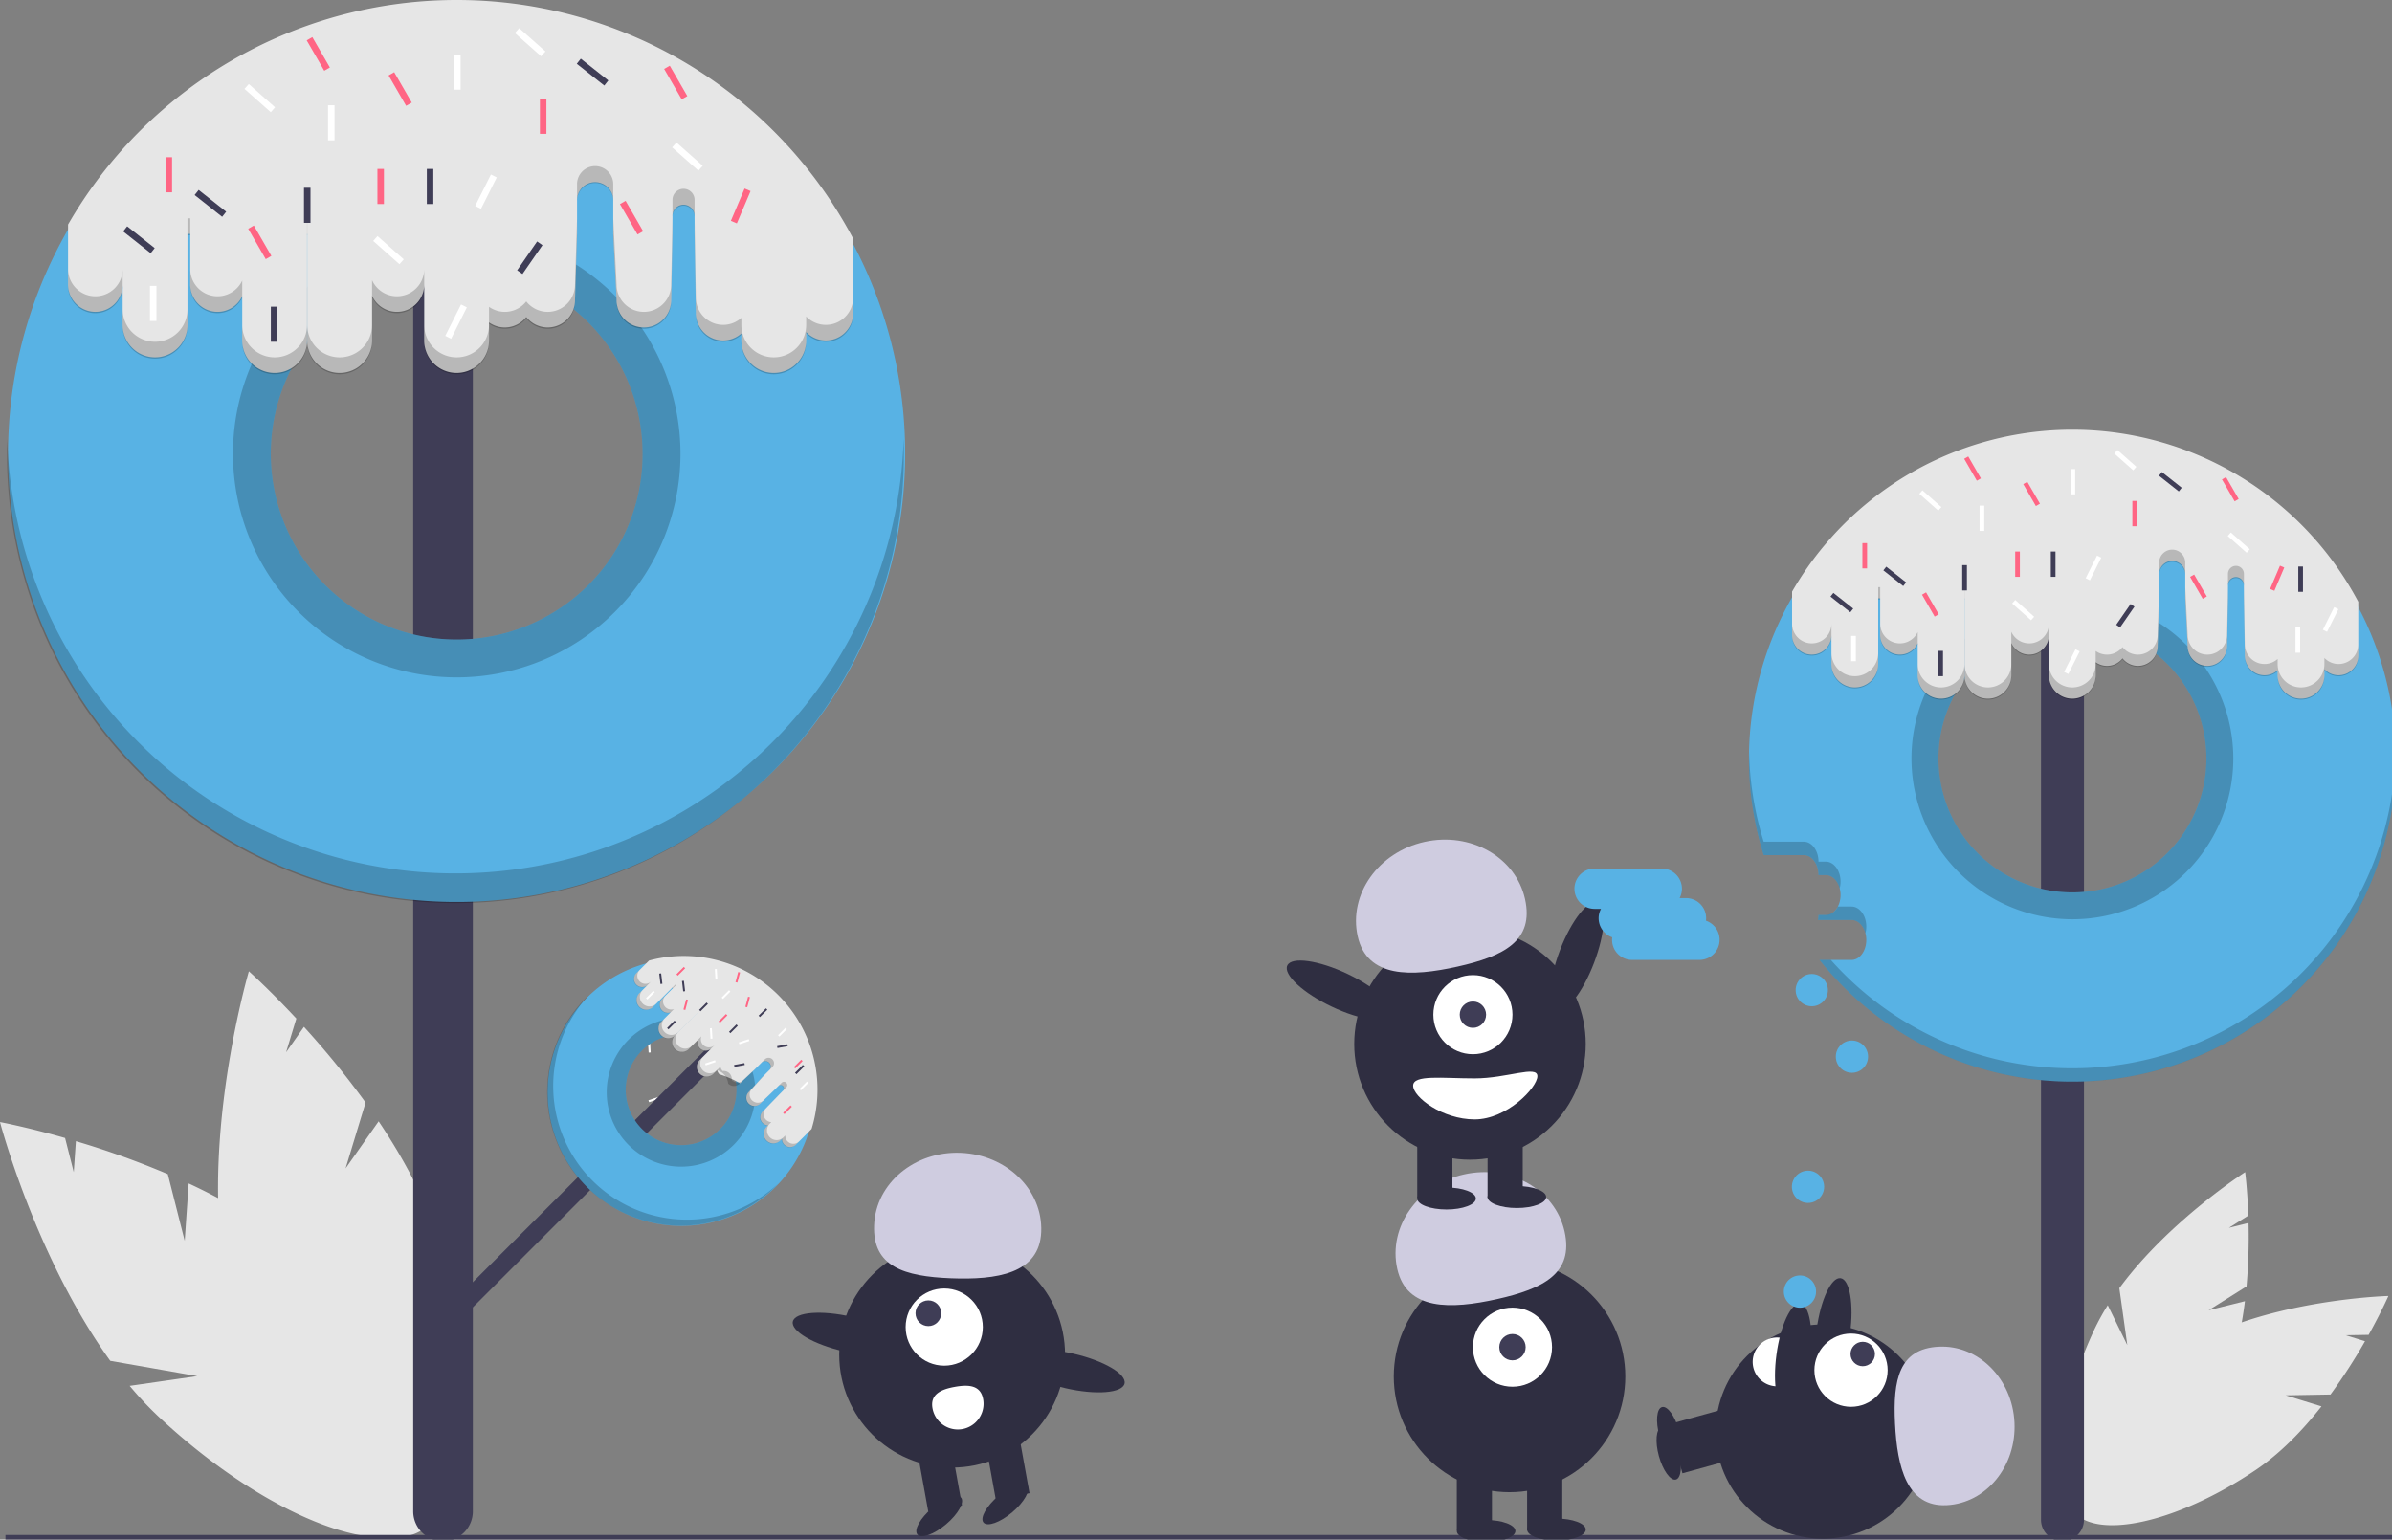 <?xml version="1.0" encoding="UTF-8" standalone="no"?>
<!-- Created with Inkscape (http://www.inkscape.org/) -->

<svg
   xmlns:dc="http://purl.org/dc/elements/1.1/"
   xmlns:cc="http://creativecommons.org/ns#"
   xmlns:rdf="http://www.w3.org/1999/02/22-rdf-syntax-ns#"
   xmlns:svg="http://www.w3.org/2000/svg"
   xmlns="http://www.w3.org/2000/svg"
   xmlns:sodipodi="http://sodipodi.sourceforge.net/DTD/sodipodi-0.dtd"
   xmlns:inkscape="http://www.inkscape.org/namespaces/inkscape"
   width="235.844mm"
   height="151.841mm"
   viewBox="0 0 235.844 151.841"
   version="1.1"
   id="svg8"
   inkscape:version="0.92.4 (5da689c313, 2019-01-14)"
   sodipodi:docname="Illus_Announcement.svg">
  <rect x="0" y="0" width="235.844" height="151.841" fill="#808080" stroke="none"/>
  <defs
     id="defs2" />
  <sodipodi:namedview
     id="base"
     pagecolor="#ffffff"
     bordercolor="#666666"
     borderopacity="1.0"
     inkscape:pageopacity="0.0"
     inkscape:pageshadow="2"
     inkscape:zoom="0.35"
     inkscape:cx="15.690239"
     inkscape:cy="238.37175"
     inkscape:document-units="mm"
     inkscape:current-layer="layer1"
     showgrid="false"
     inkscape:window-width="2560"
     inkscape:window-height="1377"
     inkscape:window-x="2552"
     inkscape:window-y="-8"
     inkscape:window-maximized="1" />
  <g
     inkscape:label="Layer 1"
     inkscape:groupmode="layer"
     id="layer1"
     transform="translate(21.16,-60.062)">
    <g
       id="g1424"
       transform="matrix(0.265,0,0,0.265,-21.16,60.062)">
      <path
         id="path817"
         transform="translate(-153.846,-158.537)"
         d="m 222.569,620.336 -6.293,-24.823 a 322.324,322.324 0 0 0 -34.197,-12.269 l -0.795,11.536 -3.222,-12.709 c -14.411,-4.115 -24.216,-5.928 -24.216,-5.928 0,0 13.243,50.359 41.02,88.86 l 32.366,5.685 -25.144,3.625 a 130.406,130.406 0 0 0 11.247,11.919 c 40.407,37.506 85.412,54.714 100.523,38.435 15.11,-16.279 -5.396,-59.881 -45.803,-97.387 -12.527,-11.627 -28.262,-20.958 -44.014,-28.302 z"
         inkscape:connector-curvature="0"
         style="fill:#e6e6e6" />
      <path
         id="path819"
         transform="translate(-153.846,-158.537)"
         d="m 282.425,593.38 7.443,-24.502 a 322.325,322.325 0 0 0 -22.932,-28.179 l -6.643,9.465 3.811,-12.545 c -10.21,-10.972 -17.665,-17.592 -17.665,-17.592 0,0 -14.694,49.955 -10.817,97.271 l 24.768,21.597 -23.398,-9.894 a 130.406,130.406 0 0 0 3.467,16.017 c 15.203,52.993 44.835,90.988 66.185,84.863 21.35,-6.125 26.333,-54.05 11.13,-107.043 -4.713,-16.428 -13.361,-32.55 -23.049,-46.978 z"
         inkscape:connector-curvature="0"
         style="fill:#e6e6e6" />
      <path
         id="path821"
         transform="translate(-153.846,-158.537)"
         d="m 975.588,646.175 14.11,-8.869 a 209.77,209.77 0 0 0 0.747,-23.633 l -7.302,1.819 7.224,-4.541 c -0.339,-9.748 -1.18,-16.182 -1.18,-16.182 0,0 -28.53,18.288 -46.806,43.199 l 2.963,21.18 -7.281,-14.843 a 84.867,84.867 0 0 0 -5.127,9.352 c -15.13,32.533 -16.77,63.848 -3.663,69.943 13.107,6.096 35.997,-15.336 51.127,-47.869 4.69,-10.086 7.316,-21.698 8.708,-32.923 z"
         inkscape:connector-curvature="0"
         style="fill:#e6e6e6" />
      <path
         id="path823"
         transform="translate(-153.846,-158.537)"
         d="m 1004.269,677.839 16.663,-0.299 a 209.77,209.77 0 0 0 12.855,-19.844 l -7.191,-2.218 8.531,-0.153 c 4.749,-8.52 7.354,-14.462 7.354,-14.462 0,0 -33.876,0.908 -62.397,12.786 l -8.411,19.662 1.439,-16.47 a 84.868,84.868 0 0 0 -9.223,5.355 c -29.768,20.029 -47.359,45.988 -39.29,57.981 8.069,11.993 38.743,5.479 68.511,-14.55 9.229,-6.209 17.479,-14.793 24.472,-23.682 z"
         inkscape:connector-curvature="0"
         style="fill:#e6e6e6" />
      <rect
         id="rect825"
         height="2.241"
         width="888"
         y="571.273"
         x="2.029"
         style="fill:#3f3d56" />
      <rect
         id="rect827"
         transform="rotate(26.644,661.54,-178.122)"
         height="13.894"
         width="2.573"
         y="219.049"
         x="402.421"
         style="fill:#ffffff" />
      <rect
         id="rect829"
         transform="rotate(-6.648,-1047.146,1778.38)"
         height="4.142"
         width="0.767"
         y="531.16"
         x="394.196"
         style="fill:#3f3d56" />
      <rect
         id="rect831"
         transform="rotate(71.644,430.079,381.886)"
         height="4.142"
         width="0.767"
         y="565.653"
         x="396.799"
         style="fill:#ffffff" />
      <rect
         id="rect833"
         transform="rotate(-3.441,-2320.628,3029.99)"
         height="4.142"
         width="0.767"
         y="546.128"
         x="395.063"
         style="fill:#ffffff" />
      <rect
         id="rect835"
         transform="rotate(-3.441,-2324.207,3007.319)"
         height="4.142"
         width="0.767"
         y="523.458"
         x="391.484"
         style="fill:#ffffff" />
      <rect
         id="rect837"
         transform="rotate(68.004,485.361,347.466)"
         height="4.142"
         width="0.767"
         y="538.698"
         x="444.389"
         style="fill:#ff6584" />
      <rect
         id="rect839"
         transform="rotate(15,925.834,-122.516)"
         height="4.142"
         width="0.767"
         y="538.969"
         x="400.27"
         style="fill:#ff6584" />
      <rect
         id="rect841"
         height="13.058"
         width="2.418"
         y="70.608"
         x="286.479"
         style="fill:#3f3d56" />
      <rect
         id="rect843"
         height="13.058"
         width="2.418"
         y="102.042"
         x="285.028"
         style="fill:#ffffff" />
      <rect
         id="rect845"
         transform="rotate(45,552.277,269.626)"
         height="3.892"
         width="0.721"
         y="532.657"
         x="437.469"
         style="fill:#ffffff" />
      <rect
         id="rect847"
         transform="rotate(45,559.515,311.32)"
         height="3.892"
         width="0.721"
         y="574.35"
         x="444.706"
         style="fill:#ffffff" />
      <rect
         id="rect849"
         transform="rotate(15,965.252,-103.876)"
         height="3.892"
         width="0.721"
         y="557.734"
         x="439.711"
         style="fill:#ff6584" />
      <rect
         id="rect851"
         transform="rotate(45,555.539,279.82)"
         height="3.892"
         width="0.721"
         y="542.851"
         x="440.731"
         style="fill:#ff6584" />
      <path
         id="path853"
         transform="translate(-153.846,-158.537)"
         d="m 431.652,543.207 a 3.307,3.307 0 0 0 -4.677,-4.677 L 321.459,644.047 a 3.307,3.307 0 1 0 4.677,4.677 L 430.973,543.886"
         inkscape:connector-curvature="0"
         style="fill:#3f3d56" />
      <path
         id="path855"
         transform="translate(-153.846,-158.537)"
         d="m 442.437,529.89 a 49.711,49.711 0 1 0 12.377,49.809 49.733,49.733 0 0 0 -12.377,-49.809 z m -40.702,54.094 a 20.575,20.575 0 0 1 -9.05,-5.282 c -0.507,-0.507 -0.977,-1.043 -1.429,-1.588 a 20.621,20.621 0 1 1 10.479,6.87 z"
         inkscape:connector-curvature="0"
         style="fill:#58b2e4" />
      <path
         id="path857"
         transform="translate(-153.846,-158.537)"
         d="m 329.772,253.482 a 11.093,11.093 0 0 0 -22.186,0 v 467.539 a 11.093,11.093 0 1 0 22.186,0 V 256.704"
         inkscape:connector-curvature="0"
         style="fill:#3f3d56" />
      <path
         id="path859"
         transform="translate(-153.846,-158.537)"
         d="m 471.274,249.338 a 166.889,166.889 0 1 0 19.35,78.05 166.805,166.805 0 0 0 -19.35,-78.05 z m -113.508,138.29 a 69.167,69.167 0 1 1 35.167,-60.241 68.827,68.827 0 0 1 -35.167,60.241 z"
         inkscape:connector-curvature="0"
         style="fill:#58b2e4" />
      <path
         id="path861"
         transform="translate(-153.846,-158.537)"
         d="M 323.29,483.591 A 166.842,166.842 0 0 1 156.532,321.948 q -0.087,2.707 -0.089,5.435 a 166.847,166.847 0 1 0 333.693,0 q 0,-2.731 -0.088,-5.442 A 166.842,166.842 0 0 1 323.29,483.591 Z"
         inkscape:connector-curvature="0"
         style="opacity:0.2" />
      <path
         id="path863"
         transform="translate(-153.846,-158.537)"
         d="m 323.773,244.131 a 83.251,83.251 0 1 0 83.256,83.256 83.349,83.349 0 0 0 -83.256,-83.256 z m 33.992,143.497 a 69.167,69.167 0 1 1 35.167,-60.241 68.827,68.827 0 0 1 -35.167,60.241 z"
         inkscape:connector-curvature="0"
         style="opacity:0.2" />
      <path
         id="path865"
         transform="translate(-153.846,-158.537)"
         d="m 471.276,247.333 v 27.755 a 10.149,10.149 0 0 1 -17.478,7.027 v 3.163 a 12.056,12.056 0 1 1 -24.113,0 v -2.636 a 10.143,10.143 0 0 1 -16.926,-7.554 l -0.484,-29.5 v -6.804 a 4.111,4.111 0 0 0 -8.221,0 v 6.804 l -0.484,24.664 a 10.156,10.156 0 0 1 -20.312,0 l -1.243,-24.664 v -12.608 a 6.737,6.737 0 0 0 -13.473,0 v 12.608 l -0.759,24.664 a 10.148,10.148 0 0 1 -18.136,6.268 10.129,10.129 0 0 1 -13.851,2.012 v 6.746 a 12.056,12.056 0 1 1 -24.113,0 v -20.829 a 10.152,10.152 0 0 1 -19.412,4.164 v 16.665 a 12.056,12.056 0 1 1 -24.113,0 v -39.69 h -0.068 v 39.69 a 12.056,12.056 0 1 1 -24.113,0 v -16.525 a 10.15,10.15 0 0 1 -19.345,-4.304 V 245.587 H 223.598 v 33.887 a 12.056,12.056 0 0 1 -24.113,0 v -15.026 a 10.156,10.156 0 1 1 -20.312,0 v -22.357 a 166.905,166.905 0 0 1 292.103,5.242 z"
         inkscape:connector-curvature="0"
         style="fill:#e6e6e6" />
      <path
         id="path867"
         transform="translate(-153.846,-158.537)"
         d="m 256.034,291.531 a 12.056,12.056 0 0 1 -12.056,-12.056 v 6.287 a 12.056,12.056 0 0 0 24.113,0 v -6.287 A 12.056,12.056 0 0 1 256.034,291.531 Z"
         inkscape:connector-curvature="0"
         style="opacity:0.2" />
      <path
         id="path869"
         transform="translate(-153.846,-158.537)"
         d="m 280.215,291.531 a 12.056,12.056 0 0 1 -12.056,-12.056 v 6.287 a 12.056,12.056 0 0 0 24.113,0 v -6.287 a 12.056,12.056 0 0 1 -12.057,12.056 z"
         inkscape:connector-curvature="0"
         style="opacity:0.2" />
      <path
         id="path871"
         transform="translate(-153.846,-158.537)"
         d="m 243.978,262.949 a 10.15,10.15 0 0 1 -19.345,-4.304 v 6.287 a 10.15,10.15 0 0 0 19.345,4.304 z"
         inkscape:connector-curvature="0"
         style="opacity:0.2" />
      <rect
         id="rect873"
         height="6.287"
         width="0.068"
         y="81.247"
         x="114.245"
         style="opacity:0.2" />
      <path
         id="path875"
         transform="translate(-153.846,-158.537)"
         d="m 199.485,258.645 a 10.156,10.156 0 0 1 -20.312,0 v 6.287 a 10.156,10.156 0 0 0 20.312,0 z"
         inkscape:connector-curvature="0"
         style="opacity:0.2" />
      <rect
         id="rect877"
         height="6.287"
         width="1.035"
         y="81.247"
         x="69.752"
         style="opacity:0.2" />
      <path
         id="path879"
         transform="translate(-153.846,-158.537)"
         d="m 211.542,285.727 a 12.056,12.056 0 0 1 -12.056,-12.056 v 6.287 a 12.056,12.056 0 1 0 24.113,0 v -6.287 a 12.056,12.056 0 0 1 -12.057,12.056 z"
         inkscape:connector-curvature="0"
         style="opacity:0.2" />
      <path
         id="path881"
         transform="translate(-153.846,-158.537)"
         d="m 323.74,291.531 a 12.056,12.056 0 0 1 -12.056,-12.056 v 6.287 a 12.056,12.056 0 0 0 24.113,0 v -6.287 a 12.056,12.056 0 0 1 -12.057,12.056 z"
         inkscape:connector-curvature="0"
         style="opacity:0.2" />
      <path
         id="path883"
         transform="translate(-153.846,-158.537)"
         d="m 412.275,232.98 a 4.111,4.111 0 1 0 -8.221,0 v 6.287 a 4.111,4.111 0 1 1 8.221,0 z"
         inkscape:connector-curvature="0"
         style="opacity:0.2" />
      <path
         id="path885"
         transform="translate(-153.846,-158.537)"
         d="m 311.683,258.645 a 10.152,10.152 0 0 1 -19.412,4.164 v 6.287 a 10.152,10.152 0 0 0 19.412,-4.164 z"
         inkscape:connector-curvature="0"
         style="opacity:0.2" />
      <path
         id="path887"
         transform="translate(-153.846,-158.537)"
         d="M 393.414,274.604 A 10.155,10.155 0 0 1 383.258,264.448 L 382.015,239.784 v 6.287 l 1.243,24.664 a 10.156,10.156 0 0 0 20.312,0 l 0.484,-24.664 v -6.287 l -0.484,24.664 a 10.155,10.155 0 0 1 -10.156,10.156 z"
         inkscape:connector-curvature="0"
         style="opacity:0.2" />
      <path
         id="path889"
         transform="translate(-153.846,-158.537)"
         d="m 461.12,279.44 a 10.123,10.123 0 0 1 -7.322,-3.129 v 3.163 a 12.056,12.056 0 0 1 -24.113,0 v -2.636 a 10.143,10.143 0 0 1 -16.926,-7.554 L 412.275,239.784 v 6.287 l 0.484,29.5 a 10.143,10.143 0 0 0 16.926,7.554 v 2.636 a 12.056,12.056 0 0 0 24.113,0 v -3.163 a 10.149,10.149 0 0 0 17.478,-7.027 v -6.287 a 10.155,10.155 0 0 1 -10.156,10.156 z"
         inkscape:connector-curvature="0"
         style="opacity:0.2" />
      <path
         id="path891"
         transform="translate(-153.846,-158.537)"
         d="m 357.627,274.604 a 10.131,10.131 0 0 1 -7.98,-3.888 10.129,10.129 0 0 1 -13.851,2.012 v 6.287 a 10.129,10.129 0 0 0 13.851,-2.012 10.148,10.148 0 0 0 18.136,-6.268 l 0.759,-24.664 v -6.287 l -0.759,24.664 a 10.155,10.155 0 0 1 -10.156,10.156 z"
         inkscape:connector-curvature="0"
         style="opacity:0.2" />
      <path
         id="path893"
         transform="translate(-153.846,-158.537)"
         d="m 382.015,227.176 a 6.737,6.737 0 1 0 -13.473,0 v 6.287 a 6.737,6.737 0 1 1 13.473,0 z"
         inkscape:connector-curvature="0"
         style="opacity:0.2" />
      <rect
         id="rect895"
         height="13.058"
         width="2.418"
         y="69.882"
         x="113.103"
         style="fill:#3f3d56" />
      <rect
         id="rect897"
         height="13.058"
         width="2.418"
         y="62.87"
         x="158.805"
         style="fill:#3f3d56" />
      <rect
         id="rect899"
         height="13.058"
         width="2.418"
         y="114.133"
         x="100.771"
         style="fill:#3f3d56" />
      <rect
         id="rect901"
         transform="matrix(0.822,0.569,-0.569,0.822,53.35,-313.086)"
         height="13.058"
         width="2.418"
         y="248.005"
         x="349.889"
         style="fill:#3f3d56" />
      <rect
         id="rect903"
         transform="rotate(-51.648,-8.593,313.906)"
         height="13.058"
         width="2.418"
         y="227.694"
         x="230.92"
         style="fill:#3f3d56" />
      <rect
         id="rect905"
         transform="rotate(-51.648,133.589,265.061)"
         height="13.058"
         width="2.418"
         y="178.849"
         x="373.102"
         style="fill:#3f3d56" />
      <rect
         id="rect907"
         transform="rotate(-51.648,-35.192,327.448)"
         height="13.058"
         width="2.418"
         y="241.235"
         x="204.321"
         style="fill:#3f3d56" />
      <rect
         id="rect909"
         height="13.058"
         width="2.418"
         y="39.173"
         x="122.05"
         style="fill:#ffffff" />
      <rect
         id="rect911"
         height="13.058"
         width="2.418"
         y="106.395"
         x="55.795"
         style="fill:#ffffff" />
      <rect
         id="rect913"
         height="13.058"
         width="2.418"
         y="20.312"
         x="168.961"
         style="fill:#ffffff" />
      <rect
         id="rect915"
         transform="rotate(26.644,592.487,-174.249)"
         height="13.058"
         width="2.418"
         y="223.341"
         x="333.446"
         style="fill:#ffffff" />
      <rect
         id="rect917"
         transform="rotate(26.644,581.364,-125.887)"
         height="13.058"
         width="2.418"
         y="271.702"
         x="322.323"
         style="fill:#ffffff" />
      <rect
         id="rect919"
         transform="rotate(-48.441,45.249,343.362)"
         height="13.058"
         width="2.418"
         y="245.104"
         x="297.175"
         style="fill:#ffffff" />
      <rect
         id="rect921"
         transform="rotate(-48.441,-2.629,286.78)"
         height="13.058"
         width="2.418"
         y="188.521"
         x="249.297"
         style="fill:#ffffff" />
      <rect
         id="rect923"
         transform="rotate(-48.441,156.48,308.542)"
         height="13.058"
         width="2.418"
         y="210.284"
         x="408.406"
         style="fill:#ffffff" />
      <rect
         id="rect925"
         transform="rotate(-48.441,97.963,265.984)"
         height="13.058"
         width="2.418"
         y="167.726"
         x="349.889"
         style="fill:#ffffff" />
      <rect
         id="rect927"
         height="13.058"
         width="2.418"
         y="62.87"
         x="140.428"
         style="fill:#ff6584" />
      <rect
         id="rect929"
         transform="rotate(23.004,742.069,-222.101)"
         height="13.058"
         width="2.418"
         y="228.661"
         x="428.234"
         style="fill:#ff6584" />
      <rect
         id="rect931"
         transform="rotate(-30,-122.25,456.543)"
         height="13.058"
         width="2.418"
         y="242.202"
         x="249.297"
         style="fill:#ff6584" />
      <rect
         id="rect933"
         transform="rotate(-30,16.063,447.354)"
         height="13.058"
         width="2.418"
         y="233.013"
         x="387.611"
         style="fill:#ff6584" />
      <rect
         id="rect935"
         transform="matrix(0.866,-0.5,0.5,0.866,-209.119,18.51)"
         height="13.058"
         width="2.418"
         y="185.136"
         x="301.528"
         style="fill:#ff6584" />
      <rect
         id="rect937"
         transform="rotate(-30,32.506,397.058)"
         height="13.058"
         width="2.418"
         y="182.718"
         x="404.054"
         style="fill:#ff6584" />
      <rect
         id="rect939"
         transform="rotate(-30,-100.488,386.419)"
         height="13.058"
         width="2.418"
         y="172.078"
         x="271.06"
         style="fill:#ff6584" />
      <rect
         id="rect941"
         height="13.058"
         width="2.418"
         y="36.755"
         x="200.879"
         style="fill:#ff6584" />
      <rect
         id="rect943"
         height="13.058"
         width="2.418"
         y="58.517"
         x="61.599"
         style="fill:#ff6584" />
      <path
         id="path945"
         transform="translate(-153.846,-158.537)"
         d="m 374.238,597.888 a 49.736,49.736 0 0 1 -1.078,-69.223 q -0.589,0.552 -1.164,1.127 a 49.737,49.737 0 1 0 70.339,70.339 q 0.576,-0.576 1.128,-1.166 A 49.736,49.736 0 0 1 374.238,597.888 Z"
         inkscape:connector-curvature="0"
         style="opacity:0.2" />
      <path
         id="path947"
         transform="translate(-153.846,-158.537)"
         d="m 426.827,545.5 a 27.674,27.674 0 1 0 0,39.124 27.708,27.708 0 0 0 0,-39.124 z m -4.981,33.203 a 20.627,20.627 0 0 1 -29.162,0 c -0.507,-0.507 -0.977,-1.043 -1.429,-1.588 a 20.616,20.616 0 1 1 30.59,1.588 z"
         inkscape:connector-curvature="0"
         style="opacity:0.2" />
      <path
         id="path949"
         transform="translate(-153.846,-158.537)"
         d="m 455.81,578.703 -5.85,5.85 a 3.025,3.025 0 0 1 -5.165,-2.203 l -0.667,0.667 a 3.594,3.594 0 0 1 -5.083,-5.083 l 0.556,-0.556 a 3.024,3.024 0 0 1 -1.976,-5.16 l 6.116,-6.32 1.434,-1.434 a 1.225,1.225 0 0 0 -1.733,-1.733 l -1.434,1.434 -5.301,5.097 a 3.027,3.027 0 0 1 -4.281,-4.281 l 4.937,-5.461 2.658,-2.658 a 2.008,2.008 0 0 0 -2.84,-2.84 l -2.658,2.658 -5.359,5.039 a 34.695,34.695 0 0 0 -7.645,-3.364 3.017,3.017 0 0 1 -0.842,-1.633 l -1.422,1.422 a 3.594,3.594 0 0 1 -5.083,-5.083 l 4.391,-4.391 a 3.026,3.026 0 0 1 -4.97,-3.214 l -3.513,3.513 a 3.594,3.594 0 0 1 -5.083,-5.083 l 8.366,-8.366 -0.014,-0.014 -8.366,8.366 a 3.594,3.594 0 0 1 -5.083,-5.083 l 3.483,-3.483 a 3.026,3.026 0 0 1 -3.17,-4.985 l 3.976,-3.976 -0.218,-0.218 -7.143,7.143 a 3.594,3.594 0 0 1 -5.083,-5.083 l 3.167,-3.167 a 3.027,3.027 0 0 1 -4.281,-4.281 l 4.713,-4.713 a 49.754,49.754 0 0 1 60.467,62.677 z"
         inkscape:connector-curvature="0"
         style="fill:#e6e6e6" />
      <path
         id="path951"
         transform="translate(-153.846,-158.537)"
         d="m 401.124,542.649 a 3.594,3.594 0 0 1 0,-5.083 l -1.325,1.325 a 3.594,3.594 0 0 0 5.083,5.083 l 1.325,-1.325 a 3.594,3.594 0 0 1 -5.083,0 z"
         inkscape:connector-curvature="0"
         style="opacity:0.2" />
      <path
         id="path953"
         transform="translate(-153.846,-158.537)"
         d="m 406.221,547.746 a 3.594,3.594 0 0 1 0,-5.083 l -1.325,1.325 a 3.594,3.594 0 1 0 5.083,5.083 l 1.325,-1.325 a 3.594,3.594 0 0 1 -5.083,-10e-6 z"
         inkscape:connector-curvature="0"
         style="opacity:0.2" />
      <path
         id="path955"
         transform="translate(-153.846,-158.537)"
         d="m 404.607,534.083 a 3.026,3.026 0 0 1 -3.17,-4.985 l -1.325,1.325 a 3.026,3.026 0 0 0 3.17,4.985 z"
         inkscape:connector-curvature="0"
         style="opacity:0.2" />
      <rect
         id="rect957"
         transform="rotate(-45,145.623,641.393)"
         height="0.02"
         width="1.874"
         y="534.943"
         x="412.98"
         style="opacity:0.2" />
      <path
         id="path959"
         transform="translate(-153.846,-158.537)"
         d="m 396.136,523.798 a 3.027,3.027 0 1 1 -4.281,-4.281 l -1.325,1.325 a 3.027,3.027 0 0 0 4.281,4.281 z"
         inkscape:connector-curvature="0"
         style="opacity:0.2" />
      <rect
         id="rect961"
         transform="rotate(-45,136.347,632.116)"
         height="0.309"
         width="1.874"
         y="525.522"
         x="403.703"
         style="opacity:0.2" />
      <path
         id="path963"
         transform="translate(-153.846,-158.537)"
         d="m 392.968,532.048 a 3.594,3.594 0 0 1 0,-5.083 l -1.325,1.325 a 3.594,3.594 0 1 0 5.083,5.083 l 1.325,-1.325 a 3.594,3.594 0 0 1 -5.083,-10e-6 z"
         inkscape:connector-curvature="0"
         style="opacity:0.2" />
      <path
         id="path965"
         transform="translate(-153.846,-158.537)"
         d="m 415.395,556.921 a 3.594,3.594 0 0 1 0,-5.083 l -1.325,1.325 a 3.594,3.594 0 1 0 5.083,5.083 l 1.325,-1.325 a 3.594,3.594 0 0 1 -5.083,0 z"
         inkscape:connector-curvature="0"
         style="opacity:0.2" />
      <path
         id="path967"
         transform="translate(-153.846,-158.537)"
         d="m 446.399,563.241 a 1.225,1.225 0 0 0 -1.733,-1.733 l -1.325,1.325 a 1.225,1.225 0 1 1 1.733,1.733 z"
         inkscape:connector-curvature="0"
         style="opacity:0.2" />
      <path
         id="path969"
         transform="translate(-153.846,-158.537)"
         d="m 419.786,547.448 a 3.026,3.026 0 0 1 -4.97,-3.214 l -1.325,1.325 a 3.026,3.026 0 0 0 4.97,3.214 z"
         inkscape:connector-curvature="0"
         style="opacity:0.2" />
      <path
         id="path971"
         transform="translate(-153.846,-158.537)"
         d="m 433.65,568.039 a 3.027,3.027 0 0 1 0,-4.281 l 4.937,-5.461 -1.325,1.325 -4.937,5.461 a 3.027,3.027 0 1 0 4.281,4.281 l 5.301,-5.097 1.325,-1.325 -5.301,5.097 a 3.027,3.027 0 0 1 -4.281,0 z"
         inkscape:connector-curvature="0"
         style="opacity:0.2" />
      <path
         id="path973"
         transform="translate(-153.846,-158.537)"
         d="m 446.902,583.33 a 3.018,3.018 0 0 1 -0.884,-2.203 l -0.667,0.667 a 3.594,3.594 0 1 1 -5.083,-5.083 l 0.556,-0.556 a 3.024,3.024 0 0 1 -1.976,-5.16 l 6.116,-6.32 -1.325,1.325 -6.116,6.32 a 3.024,3.024 0 0 0 1.976,5.16 l -0.556,0.556 a 3.594,3.594 0 1 0 5.083,5.083 l 0.667,-0.667 a 3.025,3.025 0 0 0 5.165,2.203 l 1.325,-1.325 a 3.027,3.027 0 0 1 -4.281,0 z"
         inkscape:connector-curvature="0"
         style="opacity:0.2" />
      <path
         id="path975"
         transform="translate(-153.846,-158.537)"
         d="m 426.106,560.496 a 3.02,3.02 0 0 0 -3.364,-3.364 3.017,3.017 0 0 1 -0.842,-1.633 l -1.325,1.325 a 5.804,5.804 0 0 1 4.206,4.997 3.027,3.027 0 0 0 4.281,0 l 5.359,-5.039 1.325,-1.325 -5.359,5.039 a 3.027,3.027 0 0 1 -4.282,-2e-5 z"
         inkscape:connector-curvature="0"
         style="opacity:0.2" />
      <path
         id="path977"
         transform="translate(-153.846,-158.537)"
         d="m 441.244,555.639 a 2.008,2.008 0 1 0 -2.84,-2.84 l -1.325,1.325 a 2.008,2.008 0 1 1 2.84,2.84 z"
         inkscape:connector-curvature="0"
         style="opacity:0.2" />
      <rect
         id="rect979"
         transform="rotate(45,530.054,268.301)"
         height="3.892"
         width="0.721"
         y="531.332"
         x="415.246"
         style="fill:#3f3d56" />
      <rect
         id="rect981"
         transform="rotate(45,541.166,276.456)"
         height="3.892"
         width="0.721"
         y="539.487"
         x="426.357"
         style="fill:#3f3d56" />
      <rect
         id="rect983"
         transform="rotate(45,552.166,270.456)"
         height="3.892"
         width="0.721"
         y="533.487"
         x="437.357"
         style="fill:#3f3d56" />
      <rect
         id="rect985"
         transform="rotate(45,518.127,275.029)"
         height="3.892"
         width="0.721"
         y="538.06"
         x="403.319"
         style="fill:#3f3d56" />
      <rect
         id="rect987"
         transform="rotate(79.679,447.045,383.424)"
         height="3.892"
         width="0.721"
         y="552.943"
         x="428.6"
         style="fill:#3f3d56" />
      <rect
         id="rect989"
         transform="rotate(79.679,463.045,376.424)"
         height="3.892"
         width="0.721"
         y="545.943"
         x="444.6"
         style="fill:#3f3d56" />
      <rect
         id="rect991"
         transform="rotate(-6.648,-1033.561,1770.68)"
         height="3.892"
         width="0.721"
         y="523.584"
         x="407.804"
         style="fill:#3f3d56" />
      <rect
         id="rect993"
         transform="rotate(-6.648,-1042.022,1767.928)"
         height="3.892"
         width="0.721"
         y="520.832"
         x="399.343"
         style="fill:#3f3d56" />
      <rect
         id="rect995"
         transform="rotate(45,538.413,263.714)"
         height="3.892"
         width="0.721"
         y="526.744"
         x="423.605"
         style="fill:#ffffff" />
      <rect
         id="rect997"
         transform="rotate(45,559.413,277.714)"
         height="3.892"
         width="0.721"
         y="540.744"
         x="444.605"
         style="fill:#ffffff" />
      <rect
         id="rect999"
         transform="rotate(45,567.413,297.714)"
         height="3.892"
         width="0.721"
         y="560.744"
         x="452.605"
         style="fill:#ffffff" />
      <rect
         id="rect1001"
         transform="rotate(45,510.278,263.918)"
         height="3.892"
         width="0.721"
         y="526.948"
         x="395.469"
         style="fill:#ffffff" />
      <rect
         id="rect1003"
         transform="rotate(71.644,463.59,360.386)"
         height="3.892"
         width="0.721"
         y="544.278"
         x="430.333"
         style="fill:#ffffff" />
      <rect
         id="rect1005"
         transform="rotate(71.644,451.051,368.235)"
         height="3.892"
         width="0.721"
         y="552.127"
         x="417.794"
         style="fill:#ffffff" />
      <rect
         id="rect1007"
         transform="rotate(-3.441,-2297.614,3024.956)"
         height="3.892"
         width="0.721"
         y="541.22"
         x="418.1"
         style="fill:#ffffff" />
      <rect
         id="rect1009"
         transform="rotate(-3.441,-2295.779,3002.937)"
         height="3.892"
         width="0.721"
         y="519.201"
         x="419.935"
         style="fill:#ffffff" />
      <rect
         id="rect1011"
         transform="rotate(45,537.292,272.583)"
         height="3.892"
         width="0.721"
         y="535.613"
         x="422.484"
         style="fill:#ff6584" />
      <rect
         id="rect1013"
         transform="rotate(45,561.292,306.583)"
         height="3.892"
         width="0.721"
         y="569.613"
         x="446.484"
         style="fill:#ff6584" />
      <rect
         id="rect1015"
         transform="rotate(45,565.292,289.583)"
         height="3.892"
         width="0.721"
         y="552.613"
         x="450.484"
         style="fill:#ff6584" />
      <rect
         id="rect1017"
         transform="rotate(15,934.161,-131.094)"
         height="3.892"
         width="0.721"
         y="530.516"
         x="408.62"
         style="fill:#ff6584" />
      <rect
         id="rect1019"
         transform="rotate(15,957.199,-132.113)"
         height="3.892"
         width="0.721"
         y="529.497"
         x="431.658"
         style="fill:#ff6584" />
      <rect
         id="rect1021"
         transform="rotate(15,953.529,-141.288)"
         height="3.892"
         width="0.721"
         y="520.322"
         x="427.988"
         style="fill:#ff6584" />
      <rect
         id="rect1023"
         transform="rotate(45,521.593,255.049)"
         height="3.892"
         width="0.721"
         y="518.08"
         x="406.785"
         style="fill:#ff6584" />
      <path
         id="path1025"
         transform="translate(-153.846,-158.537)"
         d="m 929.226,365.467 a 8,8 0 1 0 -16,0 V 724.114 a 8,8 0 0 0 16,0 V 367.79"
         inkscape:connector-curvature="0"
         style="fill:#3f3d56" />
      <path
         id="path1027"
         transform="translate(-153.846,-158.537)"
         d="m 1031.276,384.5 a 120.362,120.362 0 0 0 -221.22,92.29 h 14.93 c 3,0 5.46,3.34 5.46,7.43 h 2.74 c 3.01,0 5.47,3.34 5.47,7.43 0,4.08 -2.46,7.43 -5.47,7.43 h -2.74 a 10.087,10.087 0 0 1 -0.19,1.85 h 12.5 c 3.01,0 5.47,3.35 5.47,7.43 0,4.09 -2.46,7.43 -5.47,7.43 h -11.94 a 120.34,120.34 0 0 0 200.46,-131.29 z m -81.86,99.74 a 49.676,49.676 0 0 1 -24.52,6.42 51.473,51.473 0 0 1 -5.15,-0.26 49.849,49.849 0 1 1 29.67,-6.16 z"
         inkscape:connector-curvature="0"
         style="fill:#58b2e4" />
      <path
         id="path1029"
         transform="translate(-153.846,-158.537)"
         d="m 847.899,505.862 a 9.736,9.736 0 0 0 0.327,-2.5 c 0,-4.086 -2.461,-7.429 -5.469,-7.429 h -5.117 a 5.239,5.239 0 0 1 -4.455,3.143 h -2.735 a 9.754,9.754 0 0 1 -0.196,1.857 H 842.757 c 2.362,0 4.381,2.065 5.142,4.929 z"
         inkscape:connector-curvature="0"
         style="opacity:0.2" />
      <path
         id="path1031"
         transform="translate(-153.846,-158.537)"
         d="m 833.186,484.219 c 2.362,0 4.381,2.065 5.142,4.929 a 9.73,9.73 0 0 0 0.328,-2.5 c 0,-4.086 -2.461,-7.429 -5.469,-7.429 h -2.735 c 0,-4.086 -2.461,-7.429 -5.469,-7.429 h -14.926 a 120.181,120.181 0 0 1 -5.436,-33.672 c -0.019,0.89 -0.045,1.778 -0.045,2.672 a 120.276,120.276 0 0 0 5.481,36 h 14.926 c 3.008,0 5.469,3.343 5.469,7.429 z"
         inkscape:connector-curvature="0"
         style="opacity:0.2" />
      <path
         id="path1033"
         transform="translate(-153.846,-158.537)"
         d="m 924.901,556.116 a 120.017,120.017 0 0 1 -89.87,-40.326 h -4.218 a 120.323,120.323 0 0 0 214.414,-75 c 0,-0.752 -0.021,-1.5 -0.035,-2.248 a 120.323,120.323 0 0 1 -120.291,117.574 z"
         inkscape:connector-curvature="0"
         style="opacity:0.2" />
      <path
         id="path1035"
         transform="translate(-153.846,-158.537)"
         d="m 924.896,380.92 a 59.87,59.87 0 1 0 59.88,59.87 59.941,59.941 0 0 0 -59.88,-59.87 z m 24.52,103.32 a 49.676,49.676 0 0 1 -24.52,6.42 51.473,51.473 0 0 1 -5.15,-0.26 49.849,49.849 0 1 1 29.67,-6.16 z"
         inkscape:connector-curvature="0"
         style="opacity:0.2" />
      <path
         id="path1037"
         transform="translate(-153.846,-158.537)"
         d="m 1031.275,382.502 v 20.016 a 7.319,7.319 0 0 1 -12.604,5.068 v 2.281 a 8.695,8.695 0 1 1 -17.39,0 V 407.966 a 7.315,7.315 0 0 1 -12.207,-5.448 l -0.349,-21.275 V 376.336 a 2.965,2.965 0 1 0 -5.929,0 v 4.907 l -0.349,17.787 a 7.324,7.324 0 0 1 -14.648,0 l -0.896,-17.787 v -9.092 a 4.858,4.858 0 0 0 -9.717,0 v 9.092 l -0.548,17.787 a 7.319,7.319 0 0 1 -13.079,4.52 7.304,7.304 0 0 1 -9.989,1.451 v 4.865 a 8.695,8.695 0 0 1 -17.39,0 v -15.021 a 7.321,7.321 0 0 1 -14,3.003 v 12.019 a 8.695,8.695 0 0 1 -17.39,0 v -28.624 h -0.049 v 28.624 a 8.695,8.695 0 1 1 -17.39,0 V 397.949 a 7.32,7.32 0 0 1 -13.951,-3.104 v -13.602 h -0.746 v 24.438 a 8.695,8.695 0 0 1 -17.39,0 v -10.836 a 7.324,7.324 0 0 1 -14.648,0 v -16.124 a 120.368,120.368 0 0 1 210.657,3.781 z"
         inkscape:connector-curvature="0"
         style="fill:#e6e6e6" />
      <path
         id="path1039"
         transform="translate(-153.846,-158.537)"
         d="m 876.048,414.376 a 8.694,8.694 0 0 1 -8.695,-8.695 v 4.534 a 8.695,8.695 0 0 0 17.39,0 v -4.534 a 8.694,8.694 0 0 1 -8.695,8.695 z"
         inkscape:connector-curvature="0"
         style="opacity:0.2" />
      <path
         id="path1041"
         transform="translate(-153.846,-158.537)"
         d="m 893.487,414.376 a 8.694,8.694 0 0 1 -8.695,-8.695 v 4.534 a 8.695,8.695 0 0 0 17.39,0 v -4.534 a 8.694,8.694 0 0 1 -8.695,8.695 z"
         inkscape:connector-curvature="0"
         style="opacity:0.2" />
      <path
         id="path1043"
         transform="translate(-153.846,-158.537)"
         d="m 867.354,393.764 a 7.32,7.32 0 0 1 -13.951,-3.104 v 4.534 a 7.32,7.32 0 0 0 13.951,3.104 z"
         inkscape:connector-curvature="0"
         style="opacity:0.2" />
      <rect
         id="rect1045"
         height="4.534"
         width="0.049"
         y="218.521"
         x="730.898"
         style="opacity:0.2" />
      <path
         id="path1047"
         transform="translate(-153.846,-158.537)"
         d="m 835.267,390.66 a 7.324,7.324 0 0 1 -14.648,0 v 4.534 a 7.324,7.324 0 0 0 14.648,0 z"
         inkscape:connector-curvature="0"
         style="opacity:0.2" />
      <rect
         id="rect1049"
         height="4.534"
         width="0.746"
         y="218.521"
         x="698.811"
         style="opacity:0.2" />
      <path
         id="path1051"
         transform="translate(-153.846,-158.537)"
         d="m 843.962,410.191 a 8.694,8.694 0 0 1 -8.695,-8.695 v 4.534 a 8.695,8.695 0 0 0 17.39,0 v -4.534 a 8.694,8.694 0 0 1 -8.695,8.695 z"
         inkscape:connector-curvature="0"
         style="opacity:0.2" />
      <path
         id="path1053"
         transform="translate(-153.846,-158.537)"
         d="m 924.876,414.376 a 8.694,8.694 0 0 1 -8.695,-8.695 v 4.534 a 8.695,8.695 0 1 0 17.39,0 v -4.534 a 8.694,8.694 0 0 1 -8.695,8.695 z"
         inkscape:connector-curvature="0"
         style="opacity:0.2" />
      <path
         id="path1055"
         transform="translate(-153.846,-158.537)"
         d="m 988.726,372.151 a 2.965,2.965 0 1 0 -5.929,0 v 4.534 a 2.965,2.965 0 1 1 5.929,0 z"
         inkscape:connector-curvature="0"
         style="opacity:0.2" />
      <path
         id="path1057"
         transform="translate(-153.846,-158.537)"
         d="m 916.181,390.66 a 7.321,7.321 0 0 1 -14,3.003 v 4.534 a 7.321,7.321 0 0 0 14,-3.003 z"
         inkscape:connector-curvature="0"
         style="opacity:0.2" />
      <path
         id="path1059"
         transform="translate(-153.846,-158.537)"
         d="m 975.124,402.169 a 7.323,7.323 0 0 1 -7.324,-7.324 l -0.896,-17.787 v 4.534 l 0.896,17.787 a 7.324,7.324 0 0 0 14.648,0 l 0.349,-17.787 v -4.534 l -0.349,17.787 a 7.323,7.323 0 0 1 -7.324,7.324 z"
         inkscape:connector-curvature="0"
         style="opacity:0.2" />
      <path
         id="path1061"
         transform="translate(-153.846,-158.537)"
         d="m 1023.951,405.657 a 7.3,7.3 0 0 1 -5.28,-2.257 v 2.281 a 8.695,8.695 0 1 1 -17.39,0 v -1.901 a 7.315,7.315 0 0 1 -12.207,-5.448 l -0.349,-21.275 v 4.534 l 0.349,21.275 a 7.315,7.315 0 0 0 12.207,5.448 v 1.901 a 8.695,8.695 0 0 0 17.39,0 v -2.281 a 7.319,7.319 0 0 0 12.604,-5.068 v -4.534 a 7.323,7.323 0 0 1 -7.324,7.324 z"
         inkscape:connector-curvature="0"
         style="opacity:0.2" />
      <path
         id="path1063"
         transform="translate(-153.846,-158.537)"
         d="m 949.315,402.169 a 7.306,7.306 0 0 1 -5.755,-2.804 7.304,7.304 0 0 1 -9.989,1.451 v 4.534 a 7.304,7.304 0 0 0 9.989,-1.451 7.319,7.319 0 0 0 13.079,-4.52 l 0.548,-17.787 v -4.534 l -0.548,17.787 a 7.323,7.323 0 0 1 -7.324,7.324 z"
         inkscape:connector-curvature="0"
         style="opacity:0.2" />
      <path
         id="path1065"
         transform="translate(-153.846,-158.537)"
         d="m 966.903,367.966 a 4.858,4.858 0 1 0 -9.717,0 v 4.534 a 4.858,4.858 0 1 1 9.717,0 z"
         inkscape:connector-curvature="0"
         style="opacity:0.2" />
      <rect
         id="rect1067"
         height="9.417"
         width="1.744"
         y="210.325"
         x="730.074"
         style="fill:#3f3d56" />
      <rect
         id="rect1069"
         height="9.417"
         width="1.744"
         y="205.268"
         x="763.033"
         style="fill:#3f3d56" />
      <rect
         id="rect1071"
         height="9.417"
         width="1.744"
         y="210.848"
         x="855.108"
         style="fill:#3f3d56" />
      <rect
         id="rect1073"
         height="9.417"
         width="1.744"
         y="242.237"
         x="721.181"
         style="fill:#3f3d56" />
      <rect
         id="rect1075"
         transform="rotate(34.679,1121.569,62.054)"
         height="9.417"
         width="1.744"
         y="382.987"
         x="943.734"
         style="fill:#3f3d56" />
      <rect
         id="rect1077"
         transform="rotate(-51.648,618.087,452.731)"
         height="9.417"
         width="1.744"
         y="368.339"
         x="857.937"
         style="fill:#3f3d56" />
      <rect
         id="rect1079"
         transform="rotate(-51.648,720.625,417.505)"
         height="9.417"
         width="1.744"
         y="333.113"
         x="960.475"
         style="fill:#3f3d56" />
      <rect
         id="rect1081"
         transform="matrix(0.62,-0.784,0.784,0.62,-135.406,645.191)"
         height="9.417"
         width="1.744"
         y="378.104"
         x="838.755"
         style="fill:#3f3d56" />
      <rect
         id="rect1083"
         height="9.417"
         width="1.744"
         y="188.178"
         x="736.527"
         style="fill:#ffffff" />
      <rect
         id="rect1085"
         height="9.417"
         width="1.744"
         y="236.657"
         x="688.745"
         style="fill:#ffffff" />
      <rect
         id="rect1087"
         height="9.417"
         width="1.744"
         y="174.576"
         x="770.357"
         style="fill:#ffffff" />
      <rect
         id="rect1089"
         height="9.417"
         width="1.744"
         y="233.518"
         x="854.062"
         style="fill:#ffffff" />
      <rect
         id="rect1091"
         transform="rotate(26.644,1190.58,-34.21)"
         height="9.417"
         width="1.744"
         y="365.2"
         x="931.876"
         style="fill:#ffffff" />
      <rect
         id="rect1093"
         transform="rotate(26.644,1182.559,0.667)"
         height="9.417"
         width="1.744"
         y="400.077"
         x="923.854"
         style="fill:#ffffff" />
      <rect
         id="rect1095"
         transform="rotate(26.644,1278.819,-15.028)"
         height="9.417"
         width="1.744"
         y="384.382"
         x="1020.115"
         style="fill:#ffffff" />
      <rect
         id="rect1097"
         transform="rotate(-48.441,653.455,477.333)"
         height="9.417"
         width="1.744"
         y="380.894"
         x="905.718"
         style="fill:#ffffff" />
      <rect
         id="rect1099"
         transform="rotate(-48.441,618.927,436.527)"
         height="9.417"
         width="1.744"
         y="340.088"
         x="871.19"
         style="fill:#ffffff" />
      <rect
         id="rect1101"
         transform="rotate(-48.441,733.672,452.221)"
         height="9.417"
         width="1.744"
         y="355.783"
         x="985.935"
         style="fill:#ffffff" />
      <rect
         id="rect1103"
         transform="rotate(-48.441,691.471,421.53)"
         height="9.417"
         width="1.744"
         y="325.091"
         x="943.734"
         style="fill:#ffffff" />
      <rect
         id="rect1105"
         height="9.417"
         width="1.744"
         y="205.268"
         x="749.78"
         style="fill:#ff6584" />
      <rect
         id="rect1107"
         transform="rotate(23.004,1313.733,-83.546)"
         height="9.417"
         width="1.744"
         y="369.036"
         x="1000.235"
         style="fill:#ff6584" />
      <rect
         id="rect1109"
         transform="rotate(-30,499.305,591.322)"
         height="9.417"
         width="1.744"
         y="378.802"
         x="871.19"
         style="fill:#ff6584" />
      <rect
         id="rect1111"
         transform="rotate(-30,599.053,584.695)"
         height="9.417"
         width="1.744"
         y="372.175"
         x="970.938"
         style="fill:#ff6584" />
      <rect
         id="rect1113"
         transform="rotate(-30,536.972,550.167)"
         height="9.417"
         width="1.744"
         y="337.647"
         x="908.857"
         style="fill:#ff6584" />
      <rect
         id="rect1115"
         transform="rotate(-30,610.912,548.423)"
         height="9.417"
         width="1.744"
         y="335.903"
         x="982.797"
         style="fill:#ff6584" />
      <rect
         id="rect1117"
         transform="rotate(-30,515,540.75)"
         height="9.417"
         width="1.744"
         y="328.23"
         x="886.885"
         style="fill:#ff6584" />
      <rect
         id="rect1119"
         height="9.417"
         width="1.744"
         y="186.434"
         x="793.376"
         style="fill:#ff6584" />
      <rect
         id="rect1121"
         height="9.417"
         width="1.744"
         y="202.129"
         x="692.93"
         style="fill:#ff6584" />
      <circle
         id="circle1123"
         r="42.012"
         cy="504.177"
         cx="354.258"
         style="fill:#2f2e41" />
      <rect
         id="rect1125"
         transform="rotate(169.739,458.767,617.961)"
         height="22.867"
         width="12.763"
         y="692.702"
         x="522.191"
         style="fill:#2f2e41" />
      <rect
         id="rect1127"
         transform="rotate(169.739,433.649,622.508)"
         height="22.867"
         width="12.763"
         y="697.249"
         x="497.073"
         style="fill:#2f2e41" />
      <ellipse
         id="ellipse1129"
         transform="rotate(-40.261,210.124,853.349)"
         ry="3.989"
         rx="10.636"
         cy="722.763"
         cx="503.301"
         style="fill:#2f2e41" />
      <ellipse
         id="ellipse1131"
         transform="rotate(-40.261,234.719,848.897)"
         ry="3.989"
         rx="10.636"
         cy="718.31"
         cx="527.896"
         style="fill:#2f2e41" />
      <circle
         id="circle1133"
         r="14.359"
         cy="493.901"
         cx="351.316"
         style="fill:#ffffff" />
      <circle
         id="circle1135"
         r="4.786"
         cy="488.754"
         cx="345.415"
         style="fill:#3f3d56" />
      <path
         id="path1137"
         transform="translate(-153.846,-158.537)"
         d="m 541.245,617.009 c 0.632,-15.554 -12.773,-28.728 -29.941,-29.425 -17.168,-0.697 -31.597,11.346 -32.229,26.9 -0.632,15.554 11.302,19.087 28.47,19.785 17.168,0.697 33.068,-1.706 33.7,-17.259 z"
         inkscape:connector-curvature="0"
         style="fill:#cfcce0" />
      <ellipse
         id="ellipse1139"
         transform="rotate(-77.09,292.894,672.342)"
         ry="21.006"
         rx="6.594"
         cy="655.06"
         cx="469.311"
         style="fill:#2f2e41" />
      <ellipse
         id="ellipse1141"
         transform="rotate(-77.09,375.363,686.056)"
         ry="21.006"
         rx="6.594"
         cy="668.775"
         cx="551.78"
         style="fill:#2f2e41" />
      <path
         id="path1143"
         transform="translate(-153.846,-158.537)"
         d="m 519.642,679.271 a 9.572,9.572 0 1 1 -18.839,3.41 c -0.942,-5.202 3.08,-7.043 8.283,-7.985 5.202,-0.942 9.614,-0.628 10.556,4.574 z"
         inkscape:connector-curvature="0"
         style="fill:#ffffff" />
      <ellipse
         id="ellipse1145"
         transform="rotate(-69.082,548.501,547.031)"
         ry="6.76"
         rx="21.534"
         cy="514.548"
         cx="740.583"
         style="fill:#2f2e41" />
      <circle
         id="circle1147"
         r="43.067"
         cy="512.284"
         cx="561.649"
         style="fill:#2f2e41" />
      <rect
         id="rect1149"
         height="23.442"
         width="13.084"
         y="546.083"
         x="542.023"
         style="fill:#2f2e41" />
      <rect
         id="rect1151"
         height="23.442"
         width="13.084"
         y="546.083"
         x="568.191"
         style="fill:#2f2e41" />
      <ellipse
         id="ellipse1153"
         ry="4.089"
         rx="10.903"
         cy="569.798"
         cx="552.927"
         style="fill:#2f2e41" />
      <ellipse
         id="ellipse1155"
         ry="4.089"
         rx="10.903"
         cy="569.252"
         cx="579.094"
         style="fill:#2f2e41" />
      <circle
         id="circle1157"
         r="14.719"
         cy="501.381"
         cx="562.739"
         style="fill:#ffffff" />
      <circle
         id="circle1159"
         r="4.906"
         cy="501.381"
         cx="562.739"
         style="fill:#3f3d56" />
      <path
         id="path1161"
         transform="translate(-153.846,-158.537)"
         d="m 673.718,630.769 c -3.477,-15.574 7.639,-31.31 24.829,-35.149 17.19,-3.838 33.944,5.675 37.422,21.249 3.477,15.574 -7.915,21.318 -25.105,25.156 -17.19,3.838 -33.668,4.318 -37.145,-11.256 z"
         inkscape:connector-curvature="0"
         style="fill:#cfcce0" />
      <circle
         id="circle1163"
         r="43.067"
         cy="388.533"
         cx="546.93"
         style="fill:#2f2e41" />
      <rect
         id="rect1165"
         height="23.442"
         width="13.084"
         y="422.333"
         x="527.304"
         style="fill:#2f2e41" />
      <rect
         id="rect1167"
         height="23.442"
         width="13.084"
         y="422.333"
         x="553.472"
         style="fill:#2f2e41" />
      <ellipse
         id="ellipse1169"
         ry="4.089"
         rx="10.903"
         cy="446.047"
         cx="538.207"
         style="fill:#2f2e41" />
      <ellipse
         id="ellipse1171"
         ry="4.089"
         rx="10.903"
         cy="445.502"
         cx="564.375"
         style="fill:#2f2e41" />
      <circle
         id="circle1173"
         r="14.719"
         cy="377.63"
         cx="548.02"
         style="fill:#ffffff" />
      <circle
         id="circle1175"
         r="4.906"
         cy="377.63"
         cx="548.02"
         style="fill:#3f3d56" />
      <path
         id="path1177"
         transform="translate(-153.846,-158.537)"
         d="m 658.999,507.019 c -3.477,-15.574 7.639,-31.31 24.829,-35.149 17.19,-3.838 33.944,5.675 37.422,21.249 3.477,15.574 -7.915,21.318 -25.105,25.156 -17.19,3.838 -33.668,4.318 -37.145,-11.256 z"
         inkscape:connector-curvature="0"
         style="fill:#cfcce0" />
      <ellipse
         id="ellipse1179"
         transform="rotate(-64.626,450.017,569.438)"
         ry="21.534"
         rx="6.76"
         cy="527.087"
         cx="652.267"
         style="fill:#2f2e41" />
      <path
         id="path1181"
         transform="translate(-153.846,-158.537)"
         d="m 679.621,562.607 c 0,4.215 10.853,12.539 22.897,12.539 12.043,0 23.335,-11.867 23.335,-16.082 0,-4.215 -11.292,0.818 -23.335,0.818 -12.043,0 -22.897,-1.489 -22.897,2.726 z"
         inkscape:connector-curvature="0"
         style="fill:#ffffff" />
      <circle
         id="circle1183"
         r="6"
         cy="441.69"
         cx="672.697"
         style="fill:#58b2e4" />
      <circle
         id="circle1185"
         r="6"
         cy="393.253"
         cx="689.04"
         style="fill:#58b2e4" />
      <circle
         id="circle1187"
         r="6"
         cy="368.495"
         cx="674.097"
         style="fill:#58b2e4" />
      <rect
         id="rect1189"
         transform="matrix(-0.266,-0.964,0.964,-0.266,171.681,1485.094)"
         height="21.702"
         width="12.113"
         y="687.089"
         x="782.17"
         style="fill:#2f2e41" />
      <ellipse
         id="ellipse1191"
         transform="matrix(0.964,-0.266,0.266,0.964,-312.075,73.193)"
         ry="10.094"
         rx="3.785"
         cy="699.004"
         cx="774.907"
         style="fill:#2f2e41" />
      <ellipse
         id="ellipse1193"
         transform="rotate(-82.281,668.315,662.784)"
         ry="6.258"
         rx="19.935"
         cy="654"
         cx="835.976"
         style="fill:#2f2e41" />
      <circle
         id="circle1195"
         r="39.871"
         cy="532.784"
         cx="678.227"
         style="fill:#2f2e41" />
      <rect
         id="rect1197"
         transform="matrix(-0.266,-0.964,0.964,-0.266,178.491,1476.146)"
         height="21.702"
         width="12.113"
         y="680.023"
         x="782.17"
         style="fill:#2f2e41" />
      <ellipse
         id="ellipse1199"
         transform="rotate(-15.452,113.709,1179.656)"
         ry="10.094"
         rx="3.785"
         cy="691.938"
         cx="774.907"
         style="fill:#2f2e41" />
      <circle
         id="circle1201"
         r="13.627"
         cy="509.944"
         cx="688.696"
         style="fill:#ffffff" />
      <circle
         id="circle1203"
         r="4.542"
         cy="503.924"
         cx="693.054"
         style="fill:#3f3d56" />
      <path
         id="path1205"
         transform="translate(-153.846,-158.537)"
         d="m 878.116,718.72 c 14.754,-0.738 26.055,-14.539 25.24,-30.825 -0.815,-16.286 -13.437,-28.889 -28.191,-28.151 -14.754,0.738 -17.07,12.321 -16.255,28.606 0.815,16.286 4.452,31.107 19.206,30.369 z"
         inkscape:connector-curvature="0"
         style="fill:#cfcce0" />
      <path
         id="path1207"
         transform="translate(-153.846,-158.537)"
         d="m 815.778,674.451 a 9.084,9.084 0 0 1 -1.466,-18.11 c 5.001,-0.405 6.365,3.565 6.769,8.566 0.405,5.001 -0.303,9.139 -5.304,9.543 z"
         inkscape:connector-curvature="0"
         style="fill:#ffffff" />
      <ellipse
         id="ellipse1209"
         transform="rotate(-82.281,653.35,672.257)"
         ry="6.258"
         rx="19.935"
         cy="663.473"
         cx="821.011"
         style="fill:#2f2e41" />
      <circle
         id="circle1211"
         r="6"
         cy="480.69"
         cx="669.697"
         style="fill:#58b2e4" />
      <path
         id="path1213"
         transform="translate(-153.846,-158.537)"
         d="m 788.579,501.207 a 7.454,7.454 0 0 0 -7.438,-8.417 h -2.376 a 7.429,7.429 0 0 0 0.876,-3.5 7.522,7.522 0 0 0 -7.5,-7.5 h -25 a 7.5,7.5 0 0 0 0,15 h 2.376 a 7.429,7.429 0 0 0 -0.876,3.5 7.523,7.523 0 0 0 5.062,7.083 7.453,7.453 0 0 0 7.438,8.417 h 25 A 7.494,7.494 0 0 0 788.579,501.207 Z"
         inkscape:connector-curvature="0"
         style="fill:#58b2e4" />
      <rect
         id="rect1215"
         transform="rotate(45,565.824,291.612)"
         height="4.142"
         width="0.767"
         y="554.518"
         x="450.992"
         style="fill:#3f3d56" />
    </g>
  </g>
</svg>

